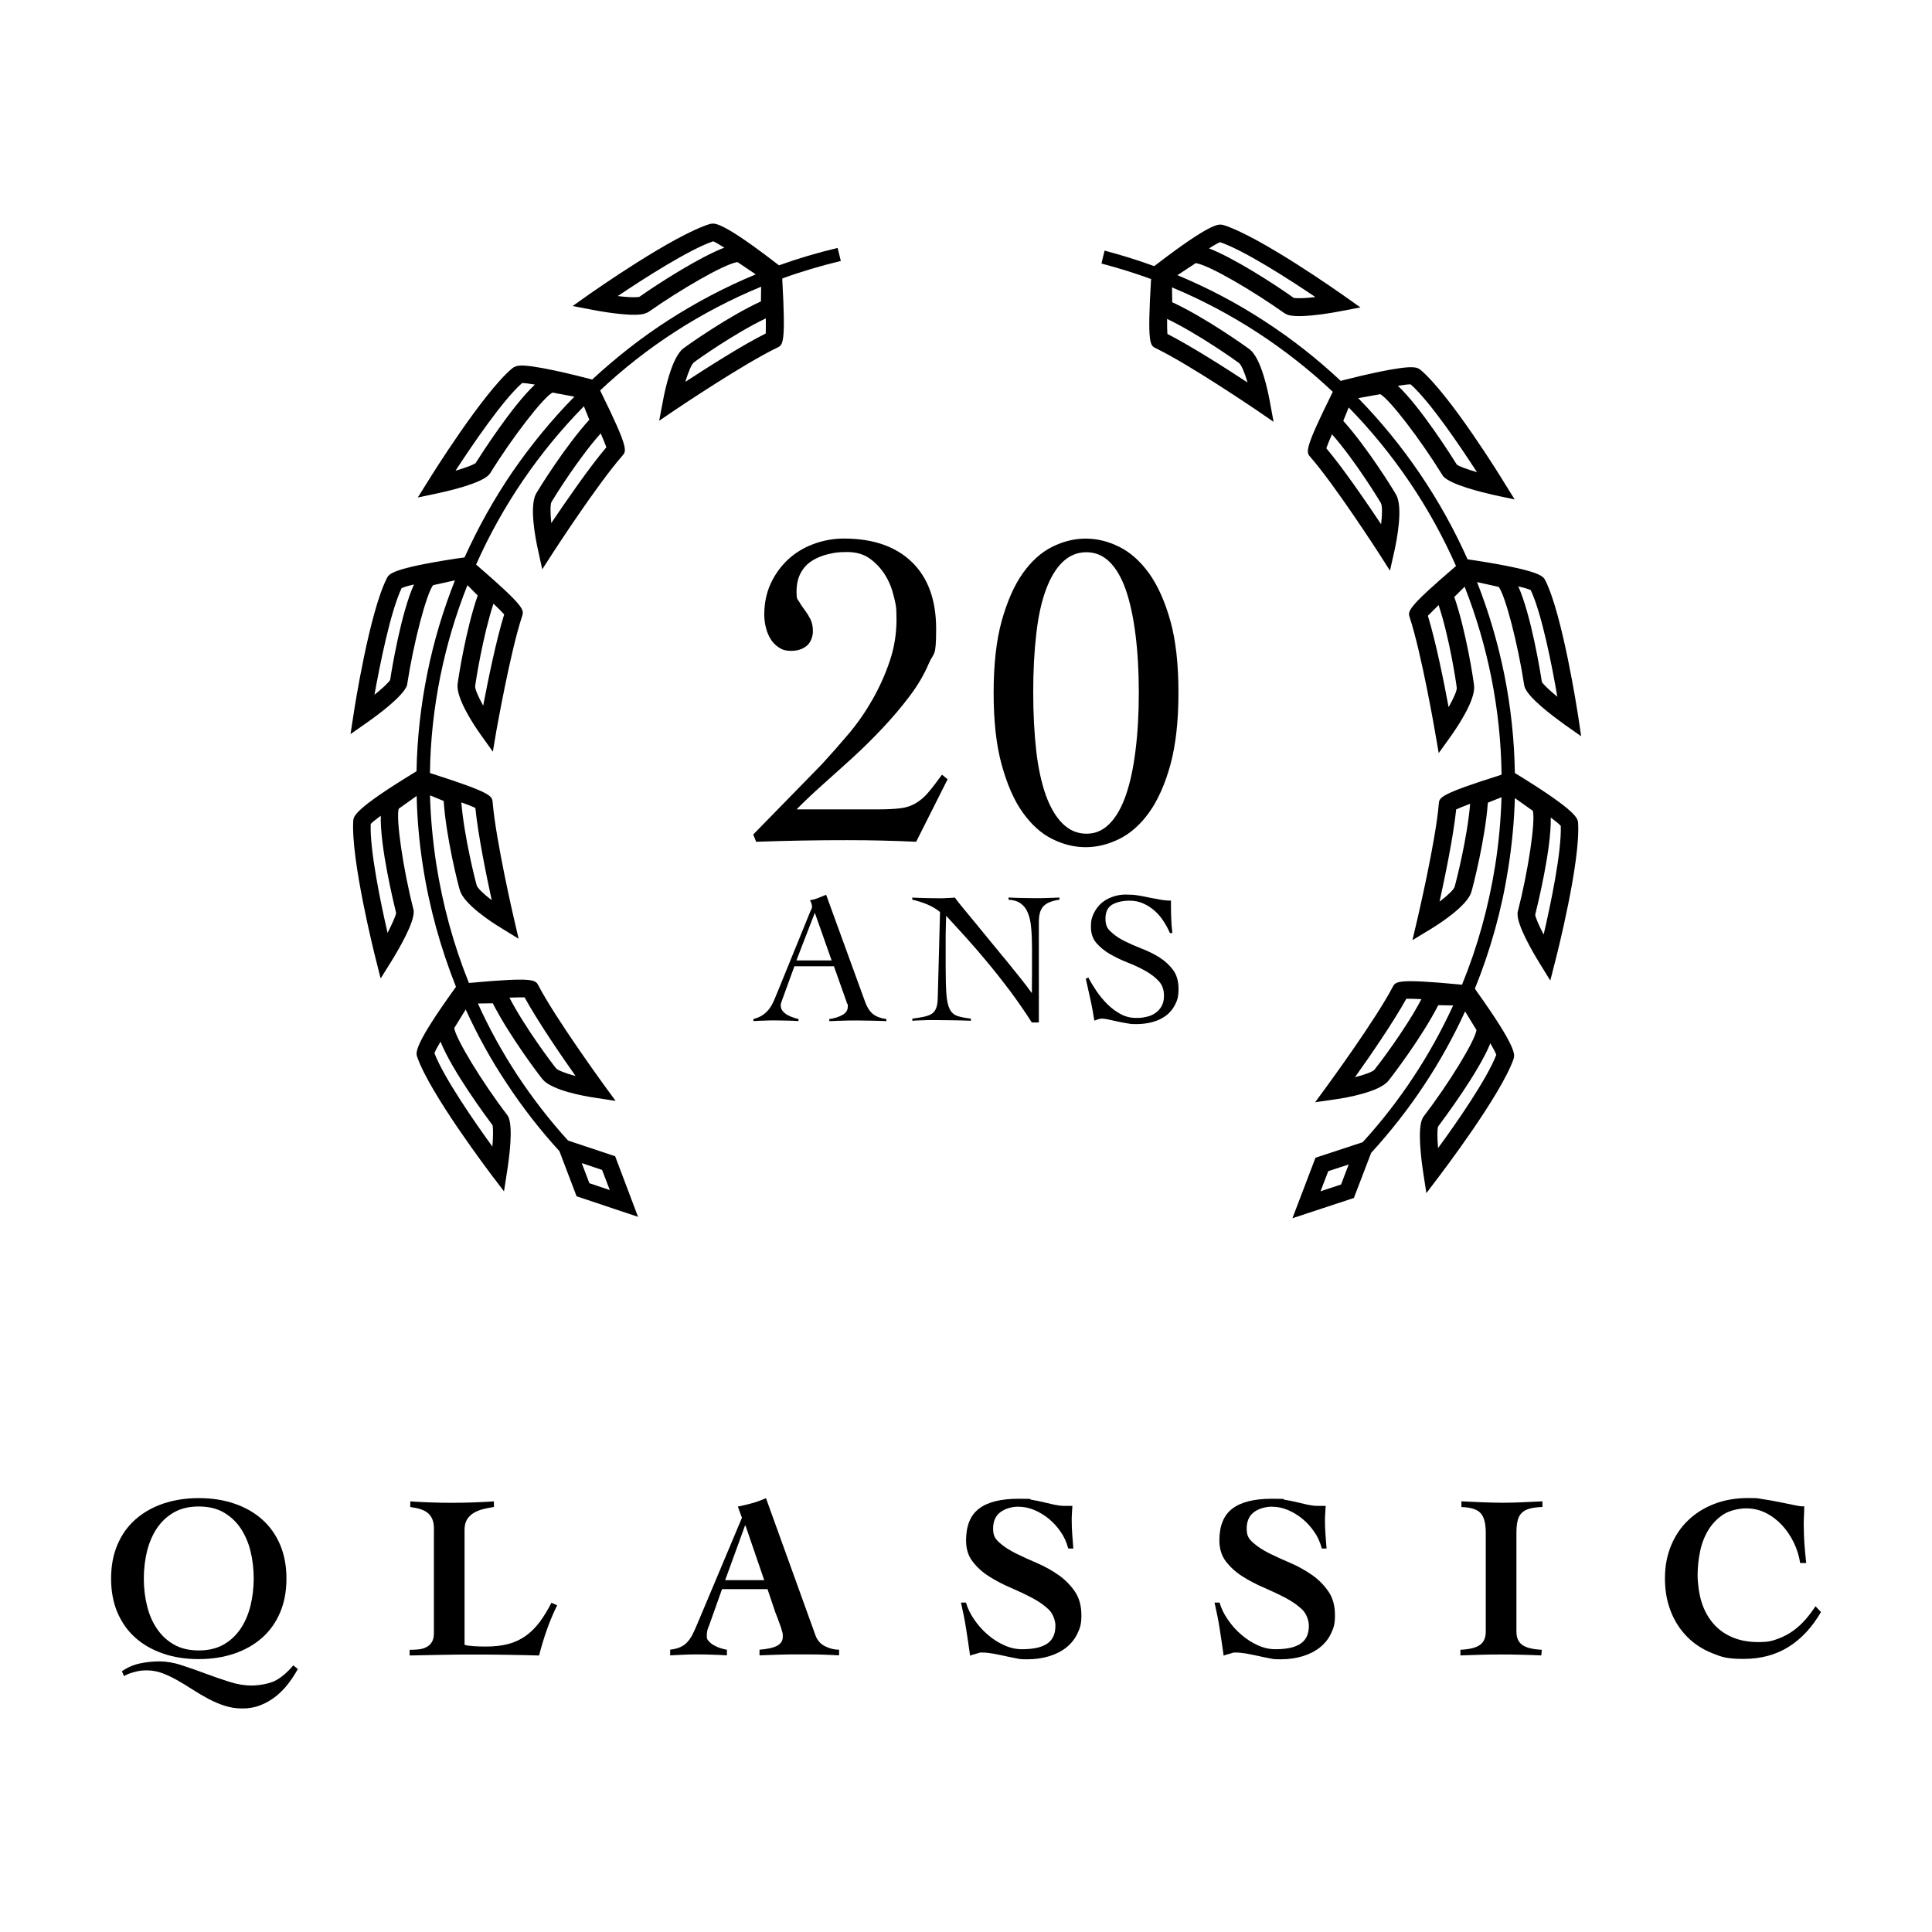 <svg viewBox="0 0 2880 2880" version="1.1" xmlns="http://www.w3.org/2000/svg" id="Layer_1">
  
  <g>
    <path d="M296.3,2233.2c19.3,0,37,2.7,53,8.2,16,5.4,29.9,13.3,41.3,23.5,11.6,10.2,20.5,22.8,26.9,37.7,6.4,15,9.5,31.9,9.5,50.6s-3.1,35.7-9.5,50.6c-6.4,15-15.3,27.5-26.9,37.7-11.6,10.2-25.3,18-41.3,23.5-16,5.4-33.7,8.2-53,8.2s-37-2.7-53-8.2c-16-5.5-29.9-13.3-41.3-23.5-11.6-10.2-20.5-22.8-26.9-37.7-6.4-15-9.5-31.9-9.5-50.6s3.1-35.7,9.5-50.6c6.4-15,15.3-27.5,26.9-37.7s25.3-18,41.3-23.5c16-5.4,33.7-8.2,53-8.2h0ZM181.9,2491.2c8.4-5.8,17.4-9.6,26.9-11.6,9.5-2,19.3-3,29-3s21.2,1.8,32.9,5.7c11.8,3.8,23.5,7.9,35.7,12.5,12,4.5,23.9,8.6,35.7,12.3,11.8,3.7,22.5,5.5,32.6,5.5s25.5-2.3,35-6.9c9.3-4.7,18.5-12.5,27.5-23.2l6.8,5.5c-4.1,7.4-8.8,14.6-14.2,21.7s-11.5,13.3-18.3,18.8c-6.8,5.4-14.3,9.9-22.7,13.2-8.4,3.4-17.4,5.1-27.5,5.1s-17.8-1.4-26.5-4.1-16.7-6.4-24.8-10.6c-7.9-4.2-15.7-8.9-23.2-13.7-7.5-4.8-15-9.5-22.5-13.7-7.5-4.2-15-7.8-22.5-10.6-7.5-2.8-15.2-4.1-23.2-4.1s-11.8.8-18.1,2.4c-6.4,1.6-11.6,3.7-15.7,6.2l-3.1-7.4h.3ZM296.3,2245.7c-14.2,0-26.3,2.8-36.7,8.6-10.3,5.8-18.8,13.7-25.5,23.6-6.7,9.9-11.6,21.4-14.9,34.3-3.1,12.9-4.8,26.5-4.8,40.9s1.6,27.8,4.8,40.6c3.1,13,8.1,24.5,14.9,34.4,6.7,9.9,15.2,17.8,25.5,23.6,10.3,5.8,22.5,8.6,36.7,8.6s26.3-2.8,36.7-8.6c10.3-5.8,18.8-13.7,25.5-23.6s11.6-21.4,14.9-34.4c3.1-13,4.8-26.5,4.8-40.6s-1.6-28-4.8-40.9-8.1-24.2-14.9-34.3c-6.7-9.9-15.3-17.8-25.5-23.6-10.3-5.8-22.5-8.6-36.7-8.6Z"></path>
    <path d="M646.9,2280.1c0-6.5-.8-11.8-2.5-15.6-1.7-4-4.1-7.1-7.2-9.5-3.1-2.4-6.8-4.2-11-5.5s-9.2-2.3-14.6-3v-8.4c20.4,1.4,41.1,2.1,61.7,2.1s41.9-.7,63-2.1v8.4c-5.2.7-10.5,1.7-15.7,3-5.2,1.3-9.9,3.1-14,5.5-4.1,2.4-7.5,5.7-10.1,9.5-2.5,4-4,9.2-4,15.6v171.8c3.1,1,7.6,1.6,13.3,2,5.7.4,11.8.6,18.4.6,12.7,0,23.8-1.3,33.4-3.8,9.5-2.5,18.1-6.5,25.9-12,7.6-5.4,14.6-12.3,20.8-20.5,6.1-8.2,12-17.8,17.7-29l8.5,3.8c-5.9,12-11,24.2-15.4,36.7-4.4,12.5-8.2,25.1-11.5,38.1-15.7-.4-31.4-.8-47.2-1-15.9-.3-31.6-.4-47.2-.4s-32.9,0-49.3.4c-16.4.3-32.9.6-49.3,1v-8.4c4.5,0,8.9-.3,13.3-.7s8.2-1.6,11.6-3.3,6.1-4.2,8.2-7.5c2-3.3,3.1-7.6,3.1-13.2v-154.3h-.1Z"></path>
    <path d="M998.5,2459.2c6.4-.7,11.6-2,15.9-4,4.2-2,7.8-4.5,10.6-7.8s5.4-6.9,7.5-11.3c2.1-4.2,4.4-9.2,6.7-14.7l66.8-158.9-6.1-16.7c7.2-1.4,14.4-3.1,21.5-5.1s13.9-4.4,20.4-7.5l73.9,204.8c2.7,7.4,7.5,12.7,14.3,16.1,6.8,3.4,13.7,5.1,20.8,5.1v8.4c-4.2-.3-9.2-.4-14.6-.7s-10.9-.4-16.3-.6c-5.4,0-10.9-.1-16.4-.1h-14.3c-9.5,0-19,0-28.5.4-9.5.3-19,.6-28.5,1v-8.4c11.8-1,20.5-2.8,26.2-5.9,5.7-3,8.5-7.5,8.5-13.6s-.4-4.8-1.1-7.9c-.8-3.3-1.8-6.5-3.1-9.9-1.3-3.4-2.5-6.7-3.7-10.1-1.3-3.4-2.3-6.2-3.3-8.5l-11.6-34.4h-67.8l-17.4,49c-1.1,3.3-2.3,6.4-3.5,9.3s-1.8,6.8-1.8,11.5,1,5.4,2.8,7.6c2,2.3,4.4,4.4,7.5,6.1,3.1,1.7,6.4,3.3,9.9,4.4s6.8,2,9.8,2.4v8.4c-7.2-.4-14.6-.8-21.9-1-7.4-.3-14.7-.4-21.9-.4s-13.6,0-20.4.4c-6.8.3-13.6.6-20.4,1v-8.4h-.4ZM1139.2,2355.5l-27.9-81.4h-.7l-29.6,81.4h58.3-.1Z"></path>
    <path d="M1592.1,2307.3c-2.3-8.5-5.9-16.6-11-23.9-5.1-7.4-11-13.9-17.7-19.4-6.7-5.5-14-9.9-21.9-13.2s-16-4.8-24.2-4.8-19,2.7-26.1,8.2c-7.2,5.4-10.8,13.6-10.8,24.5s3.3,15.4,9.8,21.2c6.5,5.8,14.6,11,24.4,15.9,9.8,4.8,20.2,9.5,31.6,14.4,11.2,4.8,21.8,10.8,31.6,17.6,9.8,6.8,17.8,15,24.4,24.5,6.5,9.5,9.8,21.4,9.8,35.4s-2,19-5.8,27.2c-3.8,8.1-9.3,15-16.3,20.7-7.1,5.7-15.6,10.1-25.5,13.2-10.1,3.1-21.1,4.7-33.4,4.7s-11.3-.6-17-1.6c-5.7-1-11.3-2.3-16.9-3.5s-11.2-2.4-16.9-3.4c-5.7-1-11.3-1.6-17-1.6s-2.1.1-3.5.6c-1.4.4-3.1.7-4.8,1.3-1.7.4-3.4,1-5,1.4s-2.8,1-3.8,1.4c-1.8-13-3.7-26.1-5.8-39.2-2-13.2-4.7-26.5-7.8-39.9h7.5c2.5,8.6,6.5,17,12.3,25.3,5.7,8.4,12.3,15.9,20,22.4,7.6,6.7,15.9,11.9,24.8,15.9,8.9,4,17.6,5.9,26.2,5.9s14.3-.6,20.4-1.7c6.1-1.1,11.5-3.1,15.9-5.7,4.4-2.7,7.8-6.2,10.2-10.8,2.4-4.5,3.5-10.2,3.5-17.1s-3.3-17.4-9.9-23.8-14.9-12.2-24.8-17.4c-9.9-5.2-20.5-10.2-32-15.2-11.5-4.8-22.1-10.5-32-16.7-9.9-6.2-18.1-13.7-24.6-22.2-6.7-8.5-9.9-19.1-9.9-31.6,0-21.8,6.5-37.7,19.4-47.4,12.9-9.9,32.6-14.7,58.9-14.7s13.5.6,19.8,1.6,12.3,2.3,18.1,3.7c5.7,1.4,11,2.5,16,3.7,5,1,9.6,1.6,14,1.6h12.3c-.3,4-.4,7.6-.7,11.2s-.3,7.1-.3,10.8c0,6.7.3,13.7.8,20.8.6,7.2,1.1,14.2,1.6,20.8h-7.2l-.6-.8Z"></path>
    <path d="M1970.1,2307.3c-2.3-8.5-5.9-16.6-11-23.9-5.1-7.4-11-13.9-17.7-19.4-6.7-5.5-14-9.9-21.9-13.2s-16-4.8-24.2-4.8-19,2.7-26.1,8.2c-7.2,5.4-10.8,13.6-10.8,24.5s3.3,15.4,9.8,21.2c6.5,5.8,14.6,11,24.4,15.9,9.8,4.8,20.2,9.5,31.6,14.4,11.2,4.8,21.8,10.8,31.6,17.6,9.8,6.8,17.8,15,24.4,24.5s9.8,21.4,9.8,35.4-2,19-5.8,27.2c-3.8,8.1-9.3,15-16.4,20.7-7.1,5.7-15.6,10.1-25.5,13.2-10.1,3.1-21.1,4.7-33.4,4.7s-11.3-.6-17-1.6c-5.7-1-11.3-2.3-16.9-3.5s-11.2-2.4-16.9-3.4c-5.7-1-11.3-1.6-17-1.6s-2.1.1-3.5.6c-1.4.4-3.1.7-4.8,1.3-1.7.4-3.4,1-5,1.4s-2.8,1-3.7,1.4c-1.8-13-3.8-26.1-5.8-39.2s-4.7-26.5-7.8-39.9h7.5c2.5,8.6,6.5,17,12.3,25.3,5.7,8.4,12.3,15.9,20,22.4,7.6,6.7,15.9,11.9,24.6,15.9,8.9,4,17.6,5.9,26.2,5.9s14.3-.6,20.4-1.7,11.5-3.1,15.9-5.7c4.4-2.7,7.8-6.2,10.2-10.8s3.5-10.2,3.5-17.1-3.3-17.4-9.9-23.8c-6.7-6.4-14.9-12.2-24.8-17.4-9.9-5.2-20.5-10.2-32-15.2-11.5-4.8-22.1-10.5-32-16.7-9.9-6.2-18.1-13.7-24.8-22.2-6.5-8.5-9.9-19.1-9.9-31.6,0-21.8,6.5-37.7,19.4-47.4,12.9-9.9,32.6-14.7,58.9-14.7s13.5.6,19.8,1.6,12.3,2.3,18.1,3.7c5.7,1.4,11,2.5,16,3.7,5,1,9.6,1.6,14,1.6h12.3c-.3,4-.4,7.6-.7,11.2s-.4,7.1-.4,10.8c0,6.7.3,13.7.8,20.8.6,7.2,1.1,14.2,1.6,20.8h-7.2v-.8Z"></path>
    <path d="M2178.3,2238c10.5.4,20.8,1,31,1.4,10.2.4,20.5.7,31,.7s19.8-.3,29.5-.7c9.6-.4,19.5-1,29.5-1.4v8.4c-7.8.3-14.2,1.1-19.3,2.5-5.1,1.6-9.1,3.7-11.9,6.7-2.8,2.8-4.8,6.7-5.9,11.5-1.1,4.8-1.7,10.6-1.7,17.6v147.4c0,9.1,2.8,15.6,8.5,19.8,5.7,4.2,15.4,6.7,29.3,7.4l-.7,8.4c-10.1-.4-19.8-.8-29.6-1-9.8-.3-19.7-.4-29.6-.4s-20.4,0-30.7.4c-10.2.3-20.4.6-30.7,1v-8.4c13.9-.7,23.6-3.1,29.3-7.4,5.7-4.1,8.5-10.8,8.5-19.8v-147.4c0-13.7-2.5-23.4-7.6-29-5.1-5.7-14.7-8.8-28.7-9.2v-8.4h0Z"></path>
    <path d="M2683.5,2330.2c-1.6-10.6-4.8-21-9.5-30.7-4.8-9.8-10.6-18.5-17.7-26.1-7.1-7.5-15-13.6-24.1-18.1-8.9-4.5-18.7-6.8-29.2-6.8s-25.1,3.1-34.4,9.3-16.8,14.2-22.5,23.8c-5.7,9.6-9.8,20.4-12,32.1-2.4,11.8-3.5,23.2-3.5,34.4s2,27.6,5.8,39.8c3.8,12.2,9.5,22.7,17,31.6s16.8,15.9,28.2,20.8c11.2,5,24.4,7.5,39.4,7.5s20.4-1.6,29.2-4.8c8.8-3.3,16.6-7.4,23.5-12.5,6.9-5.1,13-10.8,18.4-17.1,5.4-6.4,10.1-12.7,14.2-19l8.2,8.6c-13,22.5-29,39.8-48,51.8-19.1,12-41.5,18.1-67.1,18.1s-32.7-2.8-47-8.5c-14.3-5.7-26.8-13.7-37.1-24.2-10.5-10.5-18.7-22.9-24.5-37.7-5.9-14.7-8.9-31.3-8.9-49.6s3.1-34.4,9.2-49.1c6.1-14.7,14.6-27.3,25.6-37.7,10.9-10.5,23.9-18.5,39.2-24.4,15.2-5.8,31.9-8.6,50.1-8.6s13.9.7,22.5,1.8c8.6,1.3,17,2.7,24.9,4.4,8.2,1.6,15.3,3.1,21.5,4.4,6.1,1.3,9.8,1.8,10.9,1.8,1.8,0,3.1,0,3.7-.3,0,4.7,0,9.1-.3,13.5-.3,4.2-.4,8.8-.4,13.3,0,9.8.4,19.4,1,29,.7,9.6,1.6,19.3,2.7,29h-8.9Z"></path>
  </g>
  <g>
    <path d="M547.4,1076.9c16-11.3,53.5-38.9,59.3-55.2l.4-2.4c9.6-62.2,28.6-134.1,38.5-147l32.6-7.2c-17.7,44.6-31.6,90.9-41.2,138.5-9.6,47.6-15.2,96.3-16.1,146.1l-3.8,2.3c-89.2,54.4-90.1,65.1-90.5,71.5-3.7,57.6,31.7,199.2,33.3,205.2l7.5,29.9,16.3-26.1c10.2-16.6,34-56.8,33-74.1v-1.1l-.3-1.3c-15.6-60.9-26.2-134.7-22.1-150.4l26.8-19.1c.8,34.4,3.8,69.2,9.3,104.2,9.6,62.4,26.5,122.8,49.3,180.3l-2.4,3.4c-61,84.8-57.5,95-55.4,101.1,18.8,54.5,107,170.9,110.7,175.9l18.7,24.5,4.7-30.4c3-19.1,9.3-65.6,1.6-81l-1.3-2.1c-38.2-50-76.7-113.7-79.2-129.8l17.1-27.8c17.6,38.4,37.9,75.5,61.5,110.7,23.2,35.3,49.3,68.8,78.2,100.5l25.6,67.3,91.6,30.6-34.1-90.3-70.2-23.4c-27.8-30.6-53-63.2-75.5-97.3-22.4-34.1-42.2-69.9-58.9-107l22.2-.3c24.4,48.1,68.8,106.8,74.3,113.4,13.9,16.6,62.9,25.2,77.6,27.3l31.2,4.8-18.5-25.3c-.6-1-70.4-96.7-96.6-146.7-4.4-8.5-6.7-12.6-100.3-4.1l-3.3.3c-22.8-56.6-39.1-116.1-48.7-177.6-5.2-34.3-8.4-68.4-9.3-102.1l20.4,8.4c3.5,53.7,21.5,125,24.2,133.4,6.2,20.7,48,47.9,60.9,55.6l26.6,16.4-7.1-30.6c-.3-1.1-26.9-116.4-31.6-172.7-.8-9.5-1.1-14.2-90.8-42.9l-2.7-1c1.4-97.7,21.1-192.3,55.9-279.9l15.3,15.4c-17.7,50.8-29,123.6-30,132.3-2.3,21.5,25.6,62.7,34.3,74.9l18.3,25.6,5.2-31c.3-1.1,20.7-117.7,38.5-171.3,2.8-8.9,4.4-13.5-66.7-74.9l-2-1.7c38.9-87.6,93.6-167.7,160.7-236l8.1,20.1c-36.2,39.8-74.9,102.4-79.3,110-10.5,18.8-.8,67.8,2.4,82.3l6.7,30.7,17.1-26.5c.7-1,65.1-100.4,102.4-142.9,6.2-7.1,9.5-10.6-32.1-95l-1.1-2.3c69-64.9,150-117.5,240-154.6l-.3,21.9c-48.9,22.4-109,65-115.8,70.2-17,13.2-27.3,62-30,76.7l-5.9,31,26.1-17.7c1-.6,99.1-66.8,150-91.3,8.5-4,12.7-6.2,7.5-100.1v-3c28-10.3,57.3-18.8,87.2-26.1-1.6-6.4-3.3-12.9-4.8-19.4-29.9,7.1-59,15.7-87.4,25.9l-3.7-2.8c-79.9-61.6-91.8-60-97-59.2l-2.1.3c-55.1,17-174.4,101-179.7,104.6l-25.1,17.8,30.3,5.8c5.1,1,51.8,9.8,72.5,6.5,3.3-.4,5.9-1.3,8.2-2.4l2.1-1.1c23.2-16.3,51.1-34,75.9-48.1,24.8-14.2,46.3-24.6,56.5-26.2h.3l27.2,18.3c-45.6,18.8-88.9,41.8-129.8,68-40.8,26.2-78.7,56.1-114.1,88.8l-4.8-1.3c-19.8-5.1-86.7-22.1-105.2-19.3-3.5.6-6.5,1.8-9.1,3.8-44,37.1-121.2,161.1-124.5,166.5l-16.3,26.1,30.2-6.4c19-4.1,64.4-14.9,76-27.6l1.6-2c33-53.5,78.6-112.4,92.9-120.4l32.7,6.1c-34.1,34.7-64.9,72.4-92.5,112.4-27.3,40.1-51.1,82.7-71.2,127.2l-4.8.7s-2.7.3-7.5,1c-96.3,14.9-100.4,22.9-103.6,29.5-26.1,51.4-48.6,195.7-49.4,201.8l-4.7,30.4,25.1-17.6h0ZM577.7,1390.4c-10.3-44.5-26.6-123.3-25.1-162.1,2.5-2.7,7.9-7.1,15-12.3-1.1,46.6,19.4,130.8,22.9,144.9-.7,4.7-5.7,15.9-12.7,29.6h-.1ZM734.1,1677.1c1.3,4.5,1.1,17-.1,32.1-26.6-36.7-72.6-103.1-86.4-139.3,1.3-3.4,4.5-9.5,9.1-17.1,17.3,43.5,68.8,112.9,77.5,124.5h0ZM867.5,1733.9l30,10.1,11.5,30-30.4-10.2-11.3-29.6v-.4c-.1,0,.3.1.3.1h0ZM782,1486.8c19.4,35.3,54.1,86.2,76,117.2-14.9-4-26.5-8.4-29.2-11.6-4.5-5.4-45.9-60-69.4-105.2,9.6-.4,17.7-.6,22.5-.4h0ZM708.6,1204.4c4,39.8,16.3,100.4,24.4,137.5-12.2-9.3-21.2-18-22.4-22.2-2.1-6.7-18.8-73.2-22.9-123.6,9.2,3.3,16.6,6.2,21,8.4ZM751.6,915.8c-11.9,38.2-24.2,98.7-31.3,136.1-7.5-13.5-12.5-25.1-12-29.2.8-6.8,11.5-74.8,27.3-122.8,7.1,6.7,12.7,12.3,16,16h0ZM1141.5,497.1c-36,18-87.9,51.3-119.9,72.1,4.5-14.9,9.3-26.2,12.7-28.9,5.5-4.4,61.7-44,107.3-65.7.1,9.8,0,17.7-.1,22.5h0ZM953,442.6h-.8c-6.2,1.1-18.7.3-31.3-1.3,37.7-25.3,105.5-69,142.2-81.6,3.5,1.4,9.3,4.8,16.6,9.5-36,13.6-97.1,52.5-126.6,73.3h0ZM895.4,645.9c3.8,8.9,6.9,16.1,8.5,20.8-25.9,30.6-60.9,81.6-82.1,113-1.6-15.4-1.6-27.8.3-31.4,3.4-5.9,39.6-64.4,73.3-102.2h0ZM709.2,690.2c-3.8,2.8-15.3,7.1-30.2,11.5,24.9-38.2,70.1-104.9,99.3-130.7,3.7,0,10.5.8,19.1,2.3-34.1,31.7-80.9,105.2-88.4,117h.1ZM598.6,876.7c3.1-1.4,9.2-3.3,18.5-5.4-19.3,42.5-33.4,128-35.5,142.3-2.4,4.1-11.5,12.5-23.4,22.1,8.1-44.7,23.8-123.9,40.5-159h-.1Z"></path>
    <path d="M1642.2,392.9c25.2,6.7,49.8,14.3,73.8,23.1l-.3,3c-5.5,93.9-1.3,96,7.2,100.1,50.8,24.6,148.5,91.2,149.7,91.9l25.9,17.8-5.7-30.9c-2.7-14.9-12.7-63.4-29.7-76.9-6.8-5.2-67-48-115.7-70.5l-.3-22.1c89.9,37.5,170.8,90.8,239.6,155.6l-1,2.3c-41.8,84.3-38.7,87.8-32.4,94.9,37.1,42.6,101.1,142,101.8,143l16.9,26.5,6.9-30.7c3.1-14.4,12.9-63.3,2.4-82.3-4.2-7.6-42.8-70.2-78.9-110.3l8.1-20c33.4,34.1,63.7,71.4,90.5,110.9,26.9,39.6,50.1,81.7,69.5,125.5l-2.1,1.7c-71.4,61.2-69.8,65.7-67,74.8,17.7,53.7,37.8,170.3,37.9,171.3l5.4,31,18.3-25.5c8.6-12.2,36.7-53.2,34.4-74.9-.8-8.5-11.9-81.4-29.5-132.3l15.4-15.3c34.5,87.8,53.8,182.4,55.1,280.1l-2.7,1c-89.8,28.3-90.1,33.1-90.9,42.6-4.7,56.4-31.9,171.5-32.1,172.6l-7.2,30.6,26.8-16.3c12.7-7.6,54.7-34.7,61-55.4,2.5-8.2,20.8-79.4,24.6-133.2l20.4-8.2c-1,33.8-4.1,68-9.5,102.1-9.8,61.6-26.3,120.9-49.4,177.4l-3-.3c-93.7-8.9-96-4.7-100.4,3.8-26.3,50-96.3,145.3-97,146.4l-18.5,25.3,31.2-4.5c14.7-2.1,63.9-10.6,77.7-27.2,5.4-6.5,50.1-65,74.6-113l22.2.4c-17,37-36.8,72.8-59.3,106.8-22.5,34.1-47.7,66.6-75.6,97.1h-.1l-70.2,23.1-34.4,90.2,91.6-30.2,25.8-67.3h0c57.9-63.2,104.9-134.1,140-210.8l17,27.8c-2.3,16.1-41.1,79.7-79.4,129.6l-1.1,2.1c-7.9,15.4-1.8,61.7,1.1,81l4.7,30.4,18.5-24.5c3.8-5,92.3-121.1,111.4-175.4,2.1-6.1,5.5-16.3-55.1-101.2l-2.5-3.7c23.2-57.3,40.1-117.7,49.8-180,5.5-35,8.8-69.8,9.8-104.1l26.8,19c4.1,15.7-6.8,89.3-22.5,150.4l-.3,1.3v1.1c-1.1,17.3,22.5,57.5,32.7,74.1l16.1,26.1,7.6-29.9c1.6-5.9,37.7-147.5,33.8-205.2-.4-6.4-1.1-17-90.2-71.8l-4-2.4c-.8-49.7-6.1-98.6-15.6-146.1-9.6-47.6-23.2-93.9-40.8-138.6h0l32.3,7.2c9.9,12.9,28.6,84.8,38.1,147.1l.7,2.4c5.7,16.3,43.2,44,58.9,55.4l25.2,17.7-4.5-30.4c-1-6.1-23.1-150.4-48.9-201.9-3.3-6.4-7.2-14.4-103.5-29.6-4.8-.7-7.6-1.1-7.6-1.1l-4.8-.7h0c-39.8-89.2-95-170.5-163-240.3l32.9-5.9c14.2,8.1,59.5,67,92.5,120.5l1.4,2.1c11.8,12.6,57.1,23.5,76.2,27.9l30.2,6.4-16.3-26.2c-3.1-5.4-79.9-129.6-123.9-166.8-2.4-2.1-5.4-3.4-9.1-3.8-18.5-2.8-85.2,13.7-105.2,18.8l-4.8,1.3c-35-32.9-73.2-62.9-113.8-89.2-40.6-26.5-83.8-49.3-129.6-68.4l27.3-18h.1c20.7,3.3,86.2,42.1,132.3,74.8l2.1,1.1c2.3,1.3,5,2,8.1,2.4,20.7,3.3,67.4-5.4,72.6-6.5l30.3-5.7-25.1-17.8c-5.1-3.5-124.2-87.8-179.3-105.1l-2.1-.4c-5-.8-16.9-2.7-97.3,59l-3.7,2.7c-24.1-8.8-48.7-16.4-73.9-23.1-1.6,6.5-3.3,13-4.7,19.5h.1ZM2171.6,1024.9c.4,4.4-4.5,15.7-12.2,29.2-6.9-37.5-19.1-97.8-30.9-136.2,3.4-3.5,9.1-9.2,16-15.9,16.1,48.1,26.3,116,27,122.9h0ZM2168.4,1322c-1.3,4.1-10.2,12.7-22.5,22.1,8.2-37.2,20.7-97.7,24.8-137.5,4.4-2.1,11.9-5,20.8-8.4-4.1,50.6-21.1,117.1-23.1,123.6h0ZM2049.3,1594.3c-2.8,3.3-14.4,7.6-29.5,11.5,22.1-30.9,57.1-81.8,76.6-117,4.7-.1,12.7.1,22.5.6-23.5,44.9-65.3,99.5-69.7,104.8h0ZM2010.4,1736.1l-11.3,29.6-30.6,10.1,11.5-30,30.2-9.8.7-.3-.3.4h-.1ZM2221.6,1555.1c4.4,7.6,7.6,13.7,8.9,17.3-13.9,36.2-60,102.5-86.8,139-1.3-15.3-1.4-27.6,0-32,8.5-11.5,60.5-80.9,78-124.3h-.1ZM2311.7,1218.8c7.2,5.2,12.5,9.6,14.9,12.3,1.4,38.8-15.2,117.8-25.5,162-7.2-13.6-12-25.1-12.6-29.5,3.4-13.9,24.2-98.1,23.2-144.9h0ZM2281.7,879.4c16.7,35.1,32.1,114.4,39.8,159.2-11.9-9.8-20.8-18.1-23.1-22.2-2.1-14-16-99.7-35.1-142.3,9.2,2.1,15.4,4.1,18.4,5.5h0ZM2103,573.1c28.9,25.8,74.1,92.6,98.7,130.8-14.6-4.4-26.3-8.5-30-11.3-7.2-11.6-53.9-85.5-87.9-117.5,8.6-1.4,15.4-2.3,19.3-2.1h0ZM2058.5,750.1c2.1,3.8,2.1,16.1.3,31.4-21.1-31.6-55.9-82.7-81.7-113.3,1.6-4.5,4.5-11.9,8.5-20.8,33.6,38.1,69.5,96.6,72.9,102.5h0ZM1818.8,361c36.7,12.6,104.4,56.4,142,81.8-12.7,1.6-25.1,2.3-31.4,1.3h-.8c-29.3-21-90.3-60-126.3-73.8,7.2-4.7,13.2-8.1,16.6-9.3h0ZM1739.8,475.4c45.7,21.9,101.8,61.7,107.2,65.8,3.5,2.7,8.4,14.2,12.7,29-31.9-21-83.8-54.1-119.5-72.4-.4-4.8-.4-12.7-.4-22.5h0Z"></path>
  </g>
  <g>
    <g>
      <path d="M1122.8,1244l102-104.4c13.7-14.9,27.3-30.3,40.9-46.4,13.5-16.1,25.3-33.4,35.7-51.8,10.3-18.4,18.7-37.2,25.2-56.8,6.5-19.4,9.8-39.9,9.8-61.3s-1.4-22.9-4.1-34.7c-2.8-11.8-7.2-22.5-13.3-32.1s-13.7-17.7-22.8-24.1c-9.1-6.4-20.2-9.5-33.6-9.5s-18.8,1-27.8,3.1c-9.1,2.1-17,5.4-24.1,9.8-7.1,4.4-12.6,10.3-16.9,18s-6.4,17.1-6.4,28.6,1.3,10.1,3.8,14.4c2.5,4.4,5.2,8.5,8.4,12.5,3,4,5.8,8.5,8.4,13.5,2.5,5.1,3.8,11,3.8,18.3s-3.1,16.7-9.3,21.7-13.9,7.4-22.8,7.4-13.7-1.7-18.8-5.1c-5.1-3.4-9.2-7.6-12.3-12.7-3-5-5.4-10.8-6.9-17-1.6-6.4-2.4-12.7-2.4-19,0-17,3.1-32.1,9.3-45.9,6.2-13.6,14.7-25.5,25.3-35.7,10.8-10.2,23.4-18,38.1-23.6,14.7-5.5,30-8.4,45.9-8.4,43.6,0,77.5,11.8,101.5,35.1,24.1,23.4,36.1,56.6,36.1,99.8s-3.5,34.1-10.8,51c-7.1,16.9-16.7,33.1-28.7,49-12,15.9-25.3,31.7-40.1,47.4s-29.9,30.7-45.5,44.9c-15.6,14.2-30.6,27.6-45,40.5-14.4,12.9-27,24.8-37.9,36h121.8c13.2,0,24.1-.6,32.7-1.6s16.1-3.5,22.8-7.4,12.9-9.1,18.7-15.9c5.8-6.8,12.7-15.7,20.7-26.8l8.4,6.8-46.9,93.2c-17.1-.8-34.3-1.4-51.4-1.8-17-.4-34.1-.6-51-.6s-45.7.1-68.3.6c-22.5.4-45,1-67.8,1.8l-4.4-10.8h0Z"></path>
      <path d="M1618.4,802.9c17,0,33.7,4.1,50.1,12.3,16.6,8.2,31.3,21.4,44.5,39.6,13,18.3,23.6,41.9,31.7,70.9,8.1,29,12,64.9,12,107s-4,78-12,107.3c-8.1,29.2-18.7,53-31.7,71.1-13,18.1-27.9,31.3-44.5,39.5-16.6,8.2-33.3,12.3-50.1,12.3s-33.6-4.1-50-12.3c-16.4-8.2-31-21.4-43.9-39.5-12.9-18.1-23.2-41.8-31.3-71.1-8.1-29.2-12-65-12-107.3s4-78,12-107c8.1-29,18.5-52.8,31.3-70.9,12.9-18.3,27.5-31.4,43.9-39.6,16.4-8.2,33-12.3,50-12.3h0ZM1619.5,823.2c-13.5,0-25.2,4.8-35.3,14.4-10.1,9.6-18.4,23.5-25.1,41.6s-11.5,40.2-14.4,66.3c-3,26.1-4.5,54.9-4.5,86.7s1.6,61.3,4.5,87.2c3,25.9,7.9,48,14.4,66.3,6.7,18.3,15,32.3,25.1,42.2,10.1,9.9,21.8,14.9,35.3,14.9s24.8-5,34.5-14.9c9.8-9.9,17.8-23.9,24.2-42.2s11.2-40.4,14.4-66.3c3.3-25.9,5-54.9,5-87.2s-1.7-60.6-5-86.7c-3.3-26.1-8.1-48.1-14.4-66.3-6.4-18.1-14.4-32-24.2-41.6-9.8-9.6-21.2-14.4-34.5-14.4Z"></path>
    </g>
    <g>
      <path d="M1184.3,1440.1l-18.4,50.6c-.4,1.4-.8,2.7-1.4,4-.4,1.3-.7,2.4-.7,3.7,0,3.4,1,6.4,3,8.8s4.4,4.4,7.2,5.9,5.7,2.8,8.8,3.8c3,1,5.5,1.7,7.5,2.1v3.1c-5.5-.3-11.2-.6-16.7-.7s-11.2-.3-17-.3-11.2,0-16.6.3c-5.4.1-10.9.4-16.9.7v-3.1c5.7-1.4,10.5-3.5,14.3-6.2s7.1-5.9,9.8-9.6c2.7-3.7,4.8-7.8,6.8-12.3,1.8-4.5,3.8-9.2,5.8-14l48.4-118.9c.7-1.3,1.3-2.4,1.7-3.5.4-1.1.6-2.3.6-3.3s-.3-2.3-.8-4.1-1.4-3.5-2.4-5.1c5-.8,9.2-2.1,12.6-3.5,3.5-1.4,7.4-3,11.6-4.7l58.2,159.9c2.7,7.4,6.2,13.2,10.9,17.3,4.7,4.1,11.5,6.8,20.7,8.1v3.1c-7.5-.3-14.9-.6-22.1-.7-7.4-.1-14.7-.3-22.5-.3s-9.2,0-13,.1c-3.7,0-7.1.1-10.1.3-3,0-5.8,0-8.5.3-2.7,0-5.7.3-8.9.3v-3.1c7.8-1.1,14.3-3.1,19.7-6.2,5.4-3,7.9-7.2,7.9-12.5s-.3-3-1-4.4c-.7-1.6-1.1-3-1.4-4.1l-18.3-51.5h-58.8ZM1214.7,1360.5l-27.5,71.2h52.5l-25.1-71.2Z"></path>
      <path d="M1360,1338c6.5.3,12.6.6,18.5.7,5.8.1,12.7.3,20.7.3s8.4,0,12.3-.3c3.8-.1,7.9-.4,11.9-.7,2.3,3.3,6.2,8.4,11.9,15.2,5.7,6.8,12,14.6,19.3,23.4,7.2,8.8,14.9,18.1,23.1,28.2,8.2,9.9,16.1,19.7,23.8,28.9,7.6,9.3,14.7,18.1,21.1,26.2,6.5,8.2,11.5,14.9,15.2,20.1h.4c0-5.5,0-11.2.1-16.7,0-5.5.1-11.2.1-16.9v-32.3c0-11.9-.4-22.4-1.3-31.3-.8-8.9-2.4-16.3-5-22.2-2.4-5.9-5.9-10.6-10.6-13.9s-10.6-5.1-18.1-5.5v-3.3c6.5.3,13,.6,19.7.7,6.7.1,13.2.3,19.7.3s12.3,0,18.4-.3c6.1-.1,12.2-.4,18.1-.7v3.3c-5.9.8-10.8,2.1-14.7,3.7s-7.1,3.7-9.5,6.4-4.1,6.1-5.1,10.1c-1,4.1-1.4,8.9-1.4,14.4v148.4h-10.5c-10.2-16.1-21.1-31.7-32.4-47-11.5-15.2-22.8-29.6-34-43-11.2-13.5-22.1-26.1-32.7-37.8-10.6-11.6-20.1-22.1-28.6-31.3,0,5-.3,9.8-.4,14.3s-.3,9.3-.3,14.3v49c0,16.6.4,29.6,1.1,39.2.7,9.6,2.3,17,4.8,22.1s6.2,8.5,11,10.3c4.8,1.7,11.8,3.1,20.7,4.2v3.1c-9.3-.3-18.5-.6-27.6-.7-9.1-.1-18.4-.3-27.8-.3s-10.6,0-15.9.3c-5.2.1-10.6.4-16,.7v-3.1c6.2-.8,11.8-1.8,16.6-2.7,4.8-1,8.8-2.4,11.9-4.2,3.1-2,5.4-4.7,6.9-8.4s2.4-8.8,2.5-15.4l3.4-128.3c-5.9-4.8-12.5-8.6-19.5-11.5s-14.4-5.1-21.9-6.9v-3.3.3Z"></path>
      <path d="M1744,1391c-2.5-5.9-5.7-11.9-9.5-17.7-3.8-5.9-8.2-11.2-13.3-15.6-5.1-4.5-10.6-8.2-16.9-10.9-6.2-2.8-12.9-4.2-20-4.2-10.6,0-19.4,2-26.2,5.8-6.8,4-10.2,10.9-10.2,21s2.7,14.6,8.2,19.7c5.4,5.1,12.2,9.8,20.1,13.7,8.1,4,16.7,7.8,26.2,11.5s18.1,7.9,26.1,13,14.7,11.2,20.1,18.5c5.5,7.4,8.2,16.7,8.2,28.2s-1.7,17-5.1,23.6-7.9,12.2-13.6,16.4-12.3,7.5-20,9.5c-7.5,2.1-15.6,3.1-24.2,3.1s-9.5-.4-14.6-1.3c-5.1-.8-9.9-1.8-14.6-2.8s-8.8-2-12.6-2.8c-3.8-.8-6.9-1.3-9.2-1.3s-3.8.3-5.7,1-3.8,1.3-5.9,2c-1.7-10.6-3.5-21.1-5.8-31.3s-4.5-20.5-6.9-31l3.7-2c3.4,6.5,7.5,13.3,12.3,20.4,4.8,7.1,10.2,13.5,16.1,19.4,5.9,5.9,12.6,10.8,19.7,14.7,7.2,4,15,5.8,23.2,5.8s10.6-.6,15.7-1.7c5.1-1.1,9.5-3.1,13.3-5.8,3.8-2.7,6.8-6.1,9.1-10.3,2.3-4.1,3.4-9.2,3.4-15.3,0-9.1-2.7-16.6-8.2-22.2-5.4-5.8-12.2-10.8-20.1-15.2-8.1-4.4-16.7-8.5-26.2-12.2-9.5-3.7-18.1-7.9-26.2-12.6s-14.7-10.2-20.1-16.4c-5.4-6.4-8.1-14.3-8.1-24.1s1.4-14,4.2-20,6.7-11,11.3-15.2c4.7-4.1,10.2-7.2,16.6-9.5,6.4-2.3,12.9-3.4,19.7-3.4s13.2.4,18.5,1.3c5.5.8,10.9,2,16.1,3.1,5.5,1,10.8,2,16,3,5.2,1,10.8,1.6,16.9,1.6,0,8.2,0,16.4.3,24.5.3,8.1.8,16,1.8,23.9h-3.8Z"></path>
    </g>
  </g>
</svg>